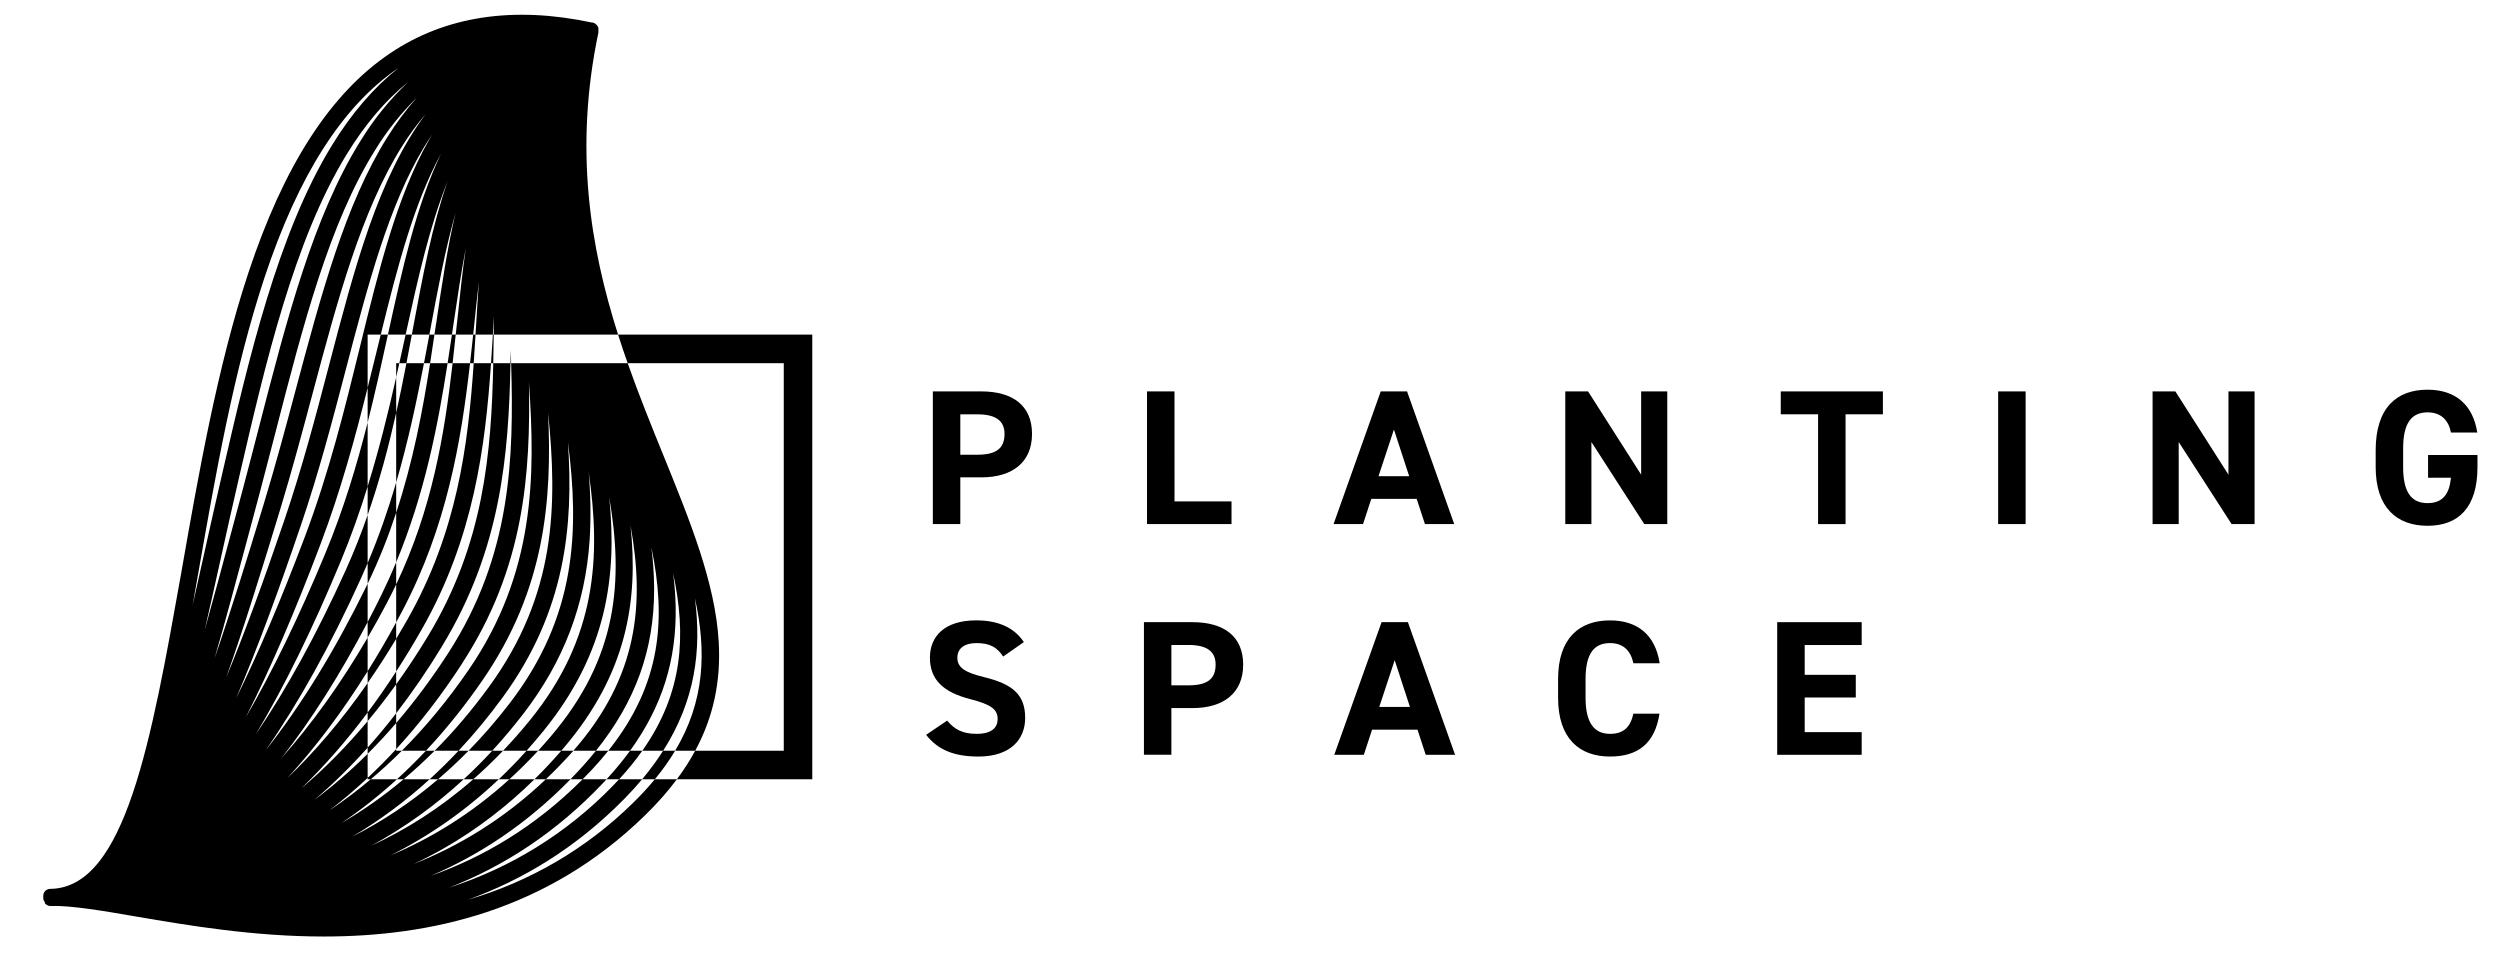 <svg width="89" height="34" viewBox="0 0 89 34" fill="none" xmlns="http://www.w3.org/2000/svg">
<g clip-path="url(#clip0_489_20)">
<path d="M34.187 16.994V18.657H33.209V13.934H34.935C36.048 13.934 36.74 14.434 36.74 15.447C36.74 16.446 36.055 16.994 34.935 16.994H34.187ZM34.795 16.188C35.474 16.188 35.761 15.955 35.761 15.449C35.761 14.997 35.474 14.75 34.795 14.75H34.187V16.188H34.795Z" fill="black"/>
<path d="M41.813 17.849H43.842V18.657H40.834V13.934H41.812L41.813 17.849Z" fill="black"/>
<path d="M47.475 18.657L49.154 13.934H50.091L51.77 18.657H50.728L50.434 17.76H48.818L48.524 18.657H47.475ZM49.075 16.953H50.167L49.624 15.29L49.075 16.953Z" fill="black"/>
<path d="M59.355 13.934V18.657H58.536L56.654 15.735V18.657H55.724V13.934H56.535L58.425 16.898V13.934H59.355Z" fill="black"/>
<path d="M67.031 13.934V14.749H65.702V18.658H64.724V14.749H63.395V13.934L67.031 13.934Z" fill="black"/>
<path d="M72.112 18.657H71.134V13.934H72.112V18.657Z" fill="black"/>
<path d="M80.263 13.934V18.657H79.445L77.562 15.735V18.657H76.632V13.934H77.443L79.333 16.898V13.934H80.263Z" fill="black"/>
<path d="M88.198 16.199V16.631C88.198 18.075 87.513 18.718 86.421 18.718C85.33 18.718 84.574 18.075 84.574 16.631V16.029C84.574 14.502 85.335 13.873 86.421 13.873C87.436 13.873 88.044 14.434 88.191 15.399H87.254C87.17 14.968 86.911 14.68 86.421 14.68C85.855 14.68 85.552 15.056 85.552 15.96V16.631C85.552 17.535 85.853 17.911 86.421 17.911C86.974 17.911 87.198 17.575 87.254 17.008H86.439V16.199H88.198Z" fill="black"/>
<path d="M35.712 23.373C35.503 23.052 35.251 22.894 34.761 22.894C34.32 22.894 34.082 23.093 34.082 23.415C34.082 23.784 34.39 23.948 35.034 24.106C36.041 24.352 36.496 24.722 36.496 25.557C36.496 26.33 35.965 26.933 34.831 26.933C33.984 26.933 33.397 26.707 32.97 26.159L33.719 25.653C33.977 25.967 34.271 26.125 34.768 26.125C35.328 26.125 35.516 25.885 35.516 25.598C35.516 25.269 35.314 25.085 34.53 24.886C33.579 24.64 33.105 24.195 33.105 23.413C33.105 22.667 33.609 22.085 34.756 22.085C35.526 22.085 36.106 22.338 36.449 22.858L35.712 23.373Z" fill="black"/>
<path d="M41.701 25.206V26.869H40.724V22.149H42.452C43.564 22.149 44.257 22.648 44.257 23.661C44.257 24.661 43.571 25.208 42.452 25.208L41.701 25.206ZM42.31 24.398C42.989 24.398 43.276 24.166 43.276 23.659C43.276 23.207 42.989 22.961 42.31 22.961H41.701V24.398H42.31Z" fill="black"/>
<path d="M47.5 26.871L49.184 22.149H50.121L51.801 26.871H50.756L50.462 25.975H48.846L48.552 26.871H47.5ZM49.102 25.167H50.194L49.651 23.503L49.102 25.167Z" fill="black"/>
<path d="M58.148 23.613C58.056 23.168 57.791 22.894 57.315 22.894C56.748 22.894 56.446 23.271 56.446 24.174V24.845C56.446 25.721 56.746 26.125 57.315 26.125C57.804 26.125 58.043 25.885 58.148 25.406H59.078C58.915 26.467 58.308 26.933 57.315 26.933C56.228 26.933 55.468 26.289 55.468 24.845V24.174C55.468 22.716 56.228 22.086 57.315 22.086C58.273 22.086 58.924 22.579 59.085 23.612L58.148 23.613Z" fill="black"/>
<path d="M66.276 22.149V22.963H64.247V24.024H66.066V24.831H64.247V26.064H66.276V26.871H63.268V22.149H66.276Z" fill="black"/>
<path fill-rule="evenodd" clip-rule="evenodd" d="M23.624 16.227C24.57 18.557 25.465 20.757 25.586 22.843C25.668 24.252 25.398 25.526 24.749 26.727H24.034C25.091 24.962 25.158 23.188 24.738 21.294C24.98 23.143 24.751 24.934 23.608 26.727H22.866C24.324 24.661 24.439 22.613 23.962 20.4C24.014 20.793 24.044 21.187 24.053 21.582C24.093 23.49 23.572 25.154 22.43 26.727H21.655C23.56 24.341 23.716 22.021 23.189 19.481C23.252 19.975 23.285 20.473 23.287 20.971C23.29 23.124 22.627 24.969 21.215 26.727H20.412C22.73 24.078 22.949 21.478 22.446 18.706C22.73 21.369 22.323 23.981 20.071 26.622C20.041 26.657 20.011 26.692 19.981 26.727H19.156C19.306 26.564 19.455 26.396 19.603 26.222C22.01 23.4 22.192 20.659 21.691 17.719C21.97 20.503 21.607 23.234 19.351 26.017C19.153 26.26 18.951 26.497 18.745 26.727H17.908C18.235 26.385 18.558 26.019 18.874 25.629C21.243 22.707 21.395 19.802 20.956 16.807C21.028 17.611 21.04 18.419 20.991 19.224C20.837 21.522 20.067 23.546 18.63 25.412C18.275 25.873 17.906 26.311 17.523 26.727H16.68C17.178 26.219 17.666 25.659 18.142 25.04C20.528 21.938 20.625 18.885 20.218 15.735C20.421 18.713 20.134 21.752 17.91 24.806C17.409 25.494 16.88 26.134 16.324 26.727H15.473C16.137 26.062 16.786 25.305 17.412 24.445C19.796 21.172 19.85 17.99 19.512 14.694C19.657 17.797 19.405 20.977 17.188 24.201C16.557 25.12 15.881 25.962 15.162 26.727H14.305C15.119 25.913 15.917 24.963 16.68 23.853C19.046 20.407 19.065 16.962 18.829 13.606C18.891 16.849 18.675 20.184 16.466 23.595H16.469C15.733 24.731 14.944 25.755 14.104 26.668V25.74C14.753 24.985 15.368 24.159 15.95 23.261C18.215 19.76 18.294 16.295 18.197 12.929H22.345C22.748 14.073 23.193 15.167 23.623 16.226L23.624 16.227ZM22.003 11.912C21.013 8.8 20.431 5.305 21.303 1.16V1.154C21.303 1.153 21.303 1.152 21.303 1.151V1.143C21.304 1.141 21.304 1.14 21.303 1.138V1.134V1.125V1.12V1.116V1.113V1.098V1.065C21.304 1.063 21.304 1.062 21.303 1.06V1.056V1.052V1.037C21.303 1.036 21.303 1.034 21.303 1.033V1.028V1.024V1.02V1.016V1.014C21.303 1.013 21.303 1.012 21.303 1.011L21.299 0.998V0.978C21.296 0.97 21.293 0.963 21.289 0.955C21.256 0.892 21.203 0.842 21.138 0.814C21.131 0.811 21.125 0.808 21.118 0.806H21.109H21.107L21.095 0.802H21.089H21.085H21.076H21.069C18.265 0.205 15.847 0.575 13.883 1.9C11.756 3.334 10.106 5.894 8.839 9.722C7.743 13.036 7.064 16.901 6.466 20.315L6.45 20.406C5.381 26.404 4.46 31.577 1.818 31.643H1.8H1.787L1.774 31.646H1.767H1.757H1.749L1.736 31.65H1.728L1.709 31.657L1.701 31.66L1.68 31.671H1.675L1.654 31.685H1.65C1.643 31.69 1.636 31.695 1.63 31.701L1.613 31.718H1.61L1.605 31.723L1.594 31.735L1.591 31.739C1.591 31.741 1.591 31.742 1.591 31.744C1.589 31.745 1.588 31.747 1.587 31.749L1.58 31.759L1.577 31.763L1.573 31.768L1.566 31.782L1.562 31.789V31.793C1.56 31.797 1.558 31.801 1.557 31.805C1.555 31.808 1.553 31.811 1.552 31.815C1.552 31.818 1.551 31.822 1.549 31.825C1.548 31.827 1.547 31.829 1.547 31.831V31.839C1.546 31.84 1.546 31.842 1.547 31.843C1.547 31.847 1.546 31.85 1.545 31.854C1.544 31.856 1.543 31.859 1.543 31.861V31.869C1.543 31.875 1.543 31.882 1.54 31.889V31.893V31.898V31.922V31.929V31.936V31.954V31.96C1.54 31.963 1.54 31.967 1.54 31.97C1.541 31.975 1.542 31.98 1.543 31.985V31.989C1.543 31.992 1.543 31.996 1.543 31.999L1.546 32.012V32.015C1.546 32.017 1.546 32.02 1.546 32.022C1.546 32.025 1.548 32.028 1.549 32.031C1.55 32.032 1.55 32.033 1.551 32.034L1.554 32.042V32.046L1.559 32.056C1.561 32.059 1.563 32.063 1.564 32.067C1.566 32.07 1.568 32.073 1.571 32.077C1.571 32.078 1.573 32.08 1.574 32.082L1.578 32.089C1.578 32.092 1.581 32.094 1.583 32.096C1.584 32.097 1.585 32.098 1.586 32.099L1.596 32.112L1.598 32.159L1.61 32.172L1.62 32.18L1.628 32.188L1.631 32.191L1.642 32.199L1.655 32.209C1.658 32.211 1.661 32.212 1.665 32.214L1.68 32.223C1.686 32.226 1.691 32.229 1.697 32.231L1.707 32.236L1.721 32.241L1.735 32.246H1.74C1.75 32.249 1.76 32.252 1.77 32.253H1.773H1.789H1.799H1.832C2.539 32.235 3.62 32.416 4.87 32.633C6.7 32.945 9.024 33.34 11.526 33.34C15.288 33.34 19.453 32.447 22.954 29.034C23.391 28.608 23.772 28.179 24.098 27.741H28.917V11.912H22.003ZM17.576 11.912H22.003C22.113 12.256 22.227 12.594 22.345 12.929H27.902V26.727H24.749C24.563 27.07 24.346 27.408 24.098 27.741H23.314C23.593 27.403 23.832 27.065 24.034 26.727H23.608C23.392 27.064 23.144 27.402 22.861 27.741H22.041C22.354 27.402 22.628 27.064 22.866 26.727H22.43C22.181 27.069 21.903 27.406 21.595 27.741H20.742C20.85 27.633 20.957 27.522 21.064 27.409C21.277 27.18 21.474 26.953 21.655 26.727H21.215C21.081 26.894 20.939 27.06 20.792 27.226C20.632 27.403 20.472 27.575 20.31 27.741H19.433C19.738 27.452 20.038 27.143 20.334 26.815C20.36 26.785 20.386 26.756 20.412 26.727H19.981C19.674 27.081 19.357 27.419 19.029 27.741H18.135C18.48 27.427 18.821 27.09 19.156 26.727H18.745C18.426 27.081 18.097 27.42 17.758 27.741H16.85C17.207 27.428 17.56 27.09 17.908 26.727H17.523C17.195 27.082 16.857 27.42 16.509 27.741H15.596C15.961 27.429 16.323 27.091 16.68 26.727H16.324C15.991 27.082 15.648 27.42 15.296 27.741H14.369C14.741 27.429 15.109 27.091 15.473 26.727H15.162C14.828 27.082 14.485 27.42 14.133 27.741H13.201C13.571 27.429 13.94 27.091 14.305 26.727H14.104V26.668C13.773 27.027 13.435 27.369 13.088 27.694V26.835C13.436 26.488 13.774 26.124 14.104 25.74V25.392C14.663 24.669 15.213 23.87 15.748 22.989H15.746C17.845 19.533 18.107 16.181 18.174 12.929H18.197C18.192 12.769 18.187 12.61 18.182 12.45C18.18 12.61 18.177 12.769 18.174 12.929H17.56C17.567 12.589 17.572 12.25 17.576 11.912ZM17.546 11.912C17.551 11.821 17.557 11.729 17.562 11.639L17.563 11.623C17.567 11.545 17.572 11.466 17.577 11.388C17.58 11.344 17.582 11.3 17.585 11.256C17.585 11.365 17.583 11.475 17.581 11.584C17.58 11.646 17.579 11.707 17.578 11.768C17.577 11.816 17.577 11.864 17.576 11.912H17.546ZM17.481 12.929H17.56C17.495 16.096 17.236 19.353 15.222 22.669C14.855 23.273 14.482 23.836 14.104 24.362V23.905C14.42 23.417 14.728 22.91 15.027 22.383C16.87 19.142 17.277 15.891 17.481 12.929ZM16.864 12.929C16.66 15.898 16.268 18.952 14.492 22.078C14.363 22.305 14.234 22.527 14.104 22.743V22.155C14.171 22.031 14.239 21.905 14.306 21.779C15.913 18.741 16.416 15.704 16.734 12.929H16.864ZM16.929 11.912H17.546C17.526 12.247 17.505 12.586 17.481 12.929H16.864C16.888 12.589 16.909 12.25 16.929 11.912ZM16.845 11.912C16.857 11.795 16.87 11.679 16.882 11.563L16.882 11.561C16.936 11.038 16.99 10.527 17.049 10.025C17.011 10.541 16.98 11.062 16.949 11.587L16.949 11.589C16.942 11.697 16.936 11.804 16.929 11.912H16.845ZM16.224 11.912H16.845C16.81 12.247 16.773 12.586 16.734 12.929H16.113C16.151 12.589 16.188 12.25 16.224 11.912ZM16.089 11.912C16.104 11.815 16.118 11.719 16.132 11.623L16.136 11.595C16.277 10.64 16.414 9.714 16.584 8.827C16.461 9.681 16.368 10.562 16.273 11.465L16.27 11.494H16.268C16.253 11.633 16.238 11.773 16.224 11.912H16.089ZM15.935 12.929H16.113C15.819 15.487 15.386 18.113 14.104 20.805V20.018C15.119 17.579 15.585 15.164 15.935 12.929ZM15.312 12.929H15.935C15.989 12.585 16.039 12.246 16.089 11.912H15.466C15.487 11.776 15.507 11.64 15.527 11.505H15.529C15.732 10.129 15.927 8.81 16.219 7.578C15.856 8.851 15.596 10.25 15.316 11.749L15.316 11.752C15.306 11.805 15.296 11.859 15.286 11.912H14.662C14.679 11.819 14.696 11.726 14.713 11.633C15.059 9.778 15.386 8.026 15.935 6.455C15.296 8.044 14.883 9.892 14.44 11.912H13.81C13.81 11.911 13.811 11.909 13.811 11.907L13.813 11.9L13.813 11.898C14.331 9.538 14.816 7.327 15.701 5.47C14.738 7.242 14.16 9.452 13.555 11.912H13.088V13.803C12.636 15.607 12.133 17.457 11.42 19.346C10.505 21.772 9.617 23.832 8.745 25.546C9.694 23.917 10.64 21.969 11.574 19.718C12.232 18.133 12.7 16.573 13.088 15.04V17.318C12.818 18.191 12.508 19.073 12.142 19.952C11.139 22.371 10.127 24.436 9.105 26.145C10.209 24.523 11.279 22.572 12.303 20.308C12.601 19.651 12.86 18.992 13.088 18.335V20.046C13.015 20.218 12.94 20.391 12.862 20.564C11.776 22.962 10.634 25.02 9.459 26.71C10.721 25.112 11.916 23.169 13.031 20.898C13.05 20.858 13.069 20.818 13.088 20.779V22.145C12.12 23.997 11.094 25.617 10.018 26.992C11.103 25.771 12.137 24.331 13.088 22.7V23.896C12.189 25.336 11.234 26.607 10.228 27.7C11.177 26.792 12.141 25.68 13.088 24.316V25.366C12.34 26.368 11.552 27.269 10.727 28.066C11.518 27.396 12.31 26.606 13.088 25.674V26.616C12.46 27.32 11.824 27.938 11.188 28.48C11.848 27.988 12.482 27.44 13.088 26.835V26.616C13.429 26.234 13.768 25.827 14.104 25.392V24.362C13.769 24.828 13.43 25.265 13.088 25.674V25.366C13.435 24.901 13.774 24.414 14.104 23.905V22.743C13.768 23.301 13.429 23.825 13.088 24.316V23.896C13.435 23.341 13.774 22.76 14.104 22.155V20.805C13.995 21.033 13.881 21.261 13.76 21.49C13.541 21.904 13.317 22.307 13.088 22.7V22.145C13.255 21.827 13.42 21.501 13.583 21.169C13.771 20.785 13.944 20.401 14.104 20.018V18.252C14.706 16.427 15.045 14.627 15.312 12.929ZM15.094 12.929C15.16 12.585 15.224 12.246 15.286 11.912H15.466C15.417 12.246 15.366 12.585 15.312 12.929H15.094ZM14.104 17.176V18.252C13.827 19.092 13.495 19.936 13.088 20.779V20.046C13.495 19.084 13.826 18.124 14.104 17.176ZM14.104 14.697C13.838 15.883 13.517 17.105 13.088 18.335V17.318C13.501 15.988 13.821 14.678 14.104 13.431V14.697ZM14.216 12.929C14.282 12.635 14.346 12.344 14.408 12.059L14.414 12.032C14.423 11.992 14.432 11.952 14.44 11.912H14.662C14.599 12.246 14.536 12.585 14.469 12.929H14.216ZM14.216 12.929C14.18 13.095 14.142 13.263 14.104 13.431V12.929H14.216ZM14.104 14.697C14.238 14.097 14.357 13.506 14.469 12.929H15.094C14.833 14.286 14.531 15.716 14.104 17.176V14.697ZM13.088 15.04C13.356 13.984 13.585 12.941 13.81 11.912H13.555C13.51 12.095 13.465 12.278 13.419 12.463L13.416 12.478L13.412 12.493C13.306 12.927 13.198 13.364 13.088 13.803V15.04ZM13.088 27.694C12.645 28.109 12.188 28.497 11.719 28.856C12.213 28.526 12.709 28.155 13.201 27.741H13.088V27.694ZM14.133 27.741C13.503 28.316 12.844 28.836 12.157 29.301C12.899 28.869 13.64 28.354 14.369 27.741H14.133ZM15.296 27.741C14.432 28.527 13.511 29.21 12.534 29.788C13.563 29.267 14.592 28.599 15.596 27.741H15.296ZM16.509 27.741C15.497 28.674 14.4 29.463 13.225 30.104C14.449 29.538 15.672 28.772 16.85 27.741H16.509ZM17.758 27.741C16.589 28.847 15.3 29.753 13.899 30.453C15.338 29.847 16.774 28.978 18.135 27.741H17.758ZM19.029 27.741C18.05 28.704 16.98 29.522 15.837 30.18C15.476 30.388 15.105 30.581 14.725 30.759C16.338 30.119 17.938 29.16 19.433 27.741H19.029ZM20.31 27.741C18.736 29.355 17.043 30.449 15.332 31.181C17.201 30.517 19.05 29.438 20.742 27.741H20.31ZM21.595 27.741C21.568 27.77 21.54 27.8 21.512 27.83C19.786 29.666 17.895 30.855 15.981 31.602C18.184 30.895 20.18 29.658 21.794 28C21.879 27.914 21.961 27.827 22.041 27.741H21.595ZM22.861 27.741C22.668 27.971 22.459 28.202 22.232 28.433C20.493 30.202 18.589 31.332 16.657 32.03C18.866 31.388 20.881 30.208 22.523 28.596C22.817 28.31 23.079 28.025 23.314 27.741H22.861ZM12.819 12.33C13.49 9.591 14.124 7.004 15.27 4.986V4.985C15.309 4.915 15.349 4.847 15.389 4.782C15.292 4.924 15.197 5.072 15.105 5.224C13.841 7.311 13.102 10.132 12.321 13.116L12.318 13.126L12.311 13.155C11.837 14.968 11.347 16.84 10.698 18.739C9.917 21.035 9.164 23.09 8.403 24.864C9.192 23.267 10.001 21.365 10.845 19.13C11.719 16.815 12.277 14.541 12.816 12.343L12.818 12.333L12.819 12.33ZM11.723 12.97L11.723 12.969C12.628 9.51 13.464 6.318 15.156 4.057C14.846 4.422 14.563 4.809 14.309 5.215C12.864 7.511 12.017 10.681 11.121 14.036L11.119 14.044C10.763 15.375 10.396 16.751 9.977 18.129C9.317 20.3 8.689 22.327 8.049 24.13C8.678 22.613 9.351 20.787 10.116 18.539C10.759 16.652 11.249 14.78 11.723 12.97ZM14.844 3.471C14.451 3.912 14.097 4.387 13.786 4.889C12.293 7.265 11.435 10.478 10.526 13.879L10.526 13.88C10.172 15.208 9.804 16.581 9.386 17.954C8.788 19.925 8.214 21.774 7.637 23.44C8.035 22.074 8.425 20.614 8.825 19.118L8.827 19.11C8.966 18.587 9.108 18.058 9.252 17.523C9.441 16.81 9.627 16.09 9.807 15.393L9.809 15.385C10.795 11.555 11.727 7.938 13.363 5.33C13.779 4.653 14.277 4.028 14.844 3.471ZM12.843 5.001C13.311 4.238 13.877 3.54 14.527 2.923C13.718 3.577 12.996 4.429 12.346 5.487C10.464 8.553 9.437 12.991 8.531 16.907L8.53 16.911C8.3 17.902 8.08 18.89 7.867 19.847L7.837 19.983L7.803 20.138C7.629 20.918 7.459 21.685 7.286 22.433C7.6 21.319 7.913 20.148 8.234 18.948C8.373 18.425 8.514 17.896 8.659 17.36C8.848 16.649 9.033 15.932 9.212 15.237C10.212 11.357 11.159 7.691 12.843 5.001ZM14.184 2.419C12.191 3.778 10.626 6.227 9.409 9.903V9.904C8.328 13.173 7.682 16.851 7.058 20.407L7.057 20.409C6.991 20.792 6.924 21.171 6.857 21.547C6.983 20.99 7.109 20.423 7.237 19.849C7.459 18.848 7.69 17.812 7.932 16.772C8.848 12.809 9.886 8.316 11.822 5.166C12.515 4.036 13.302 3.12 14.184 2.419Z" fill="black"/>
</g>
<defs>
<clipPath id="clip0_489_20">
<rect width="89" height="34" fill="white"/>
</clipPath>
</defs>
</svg>
